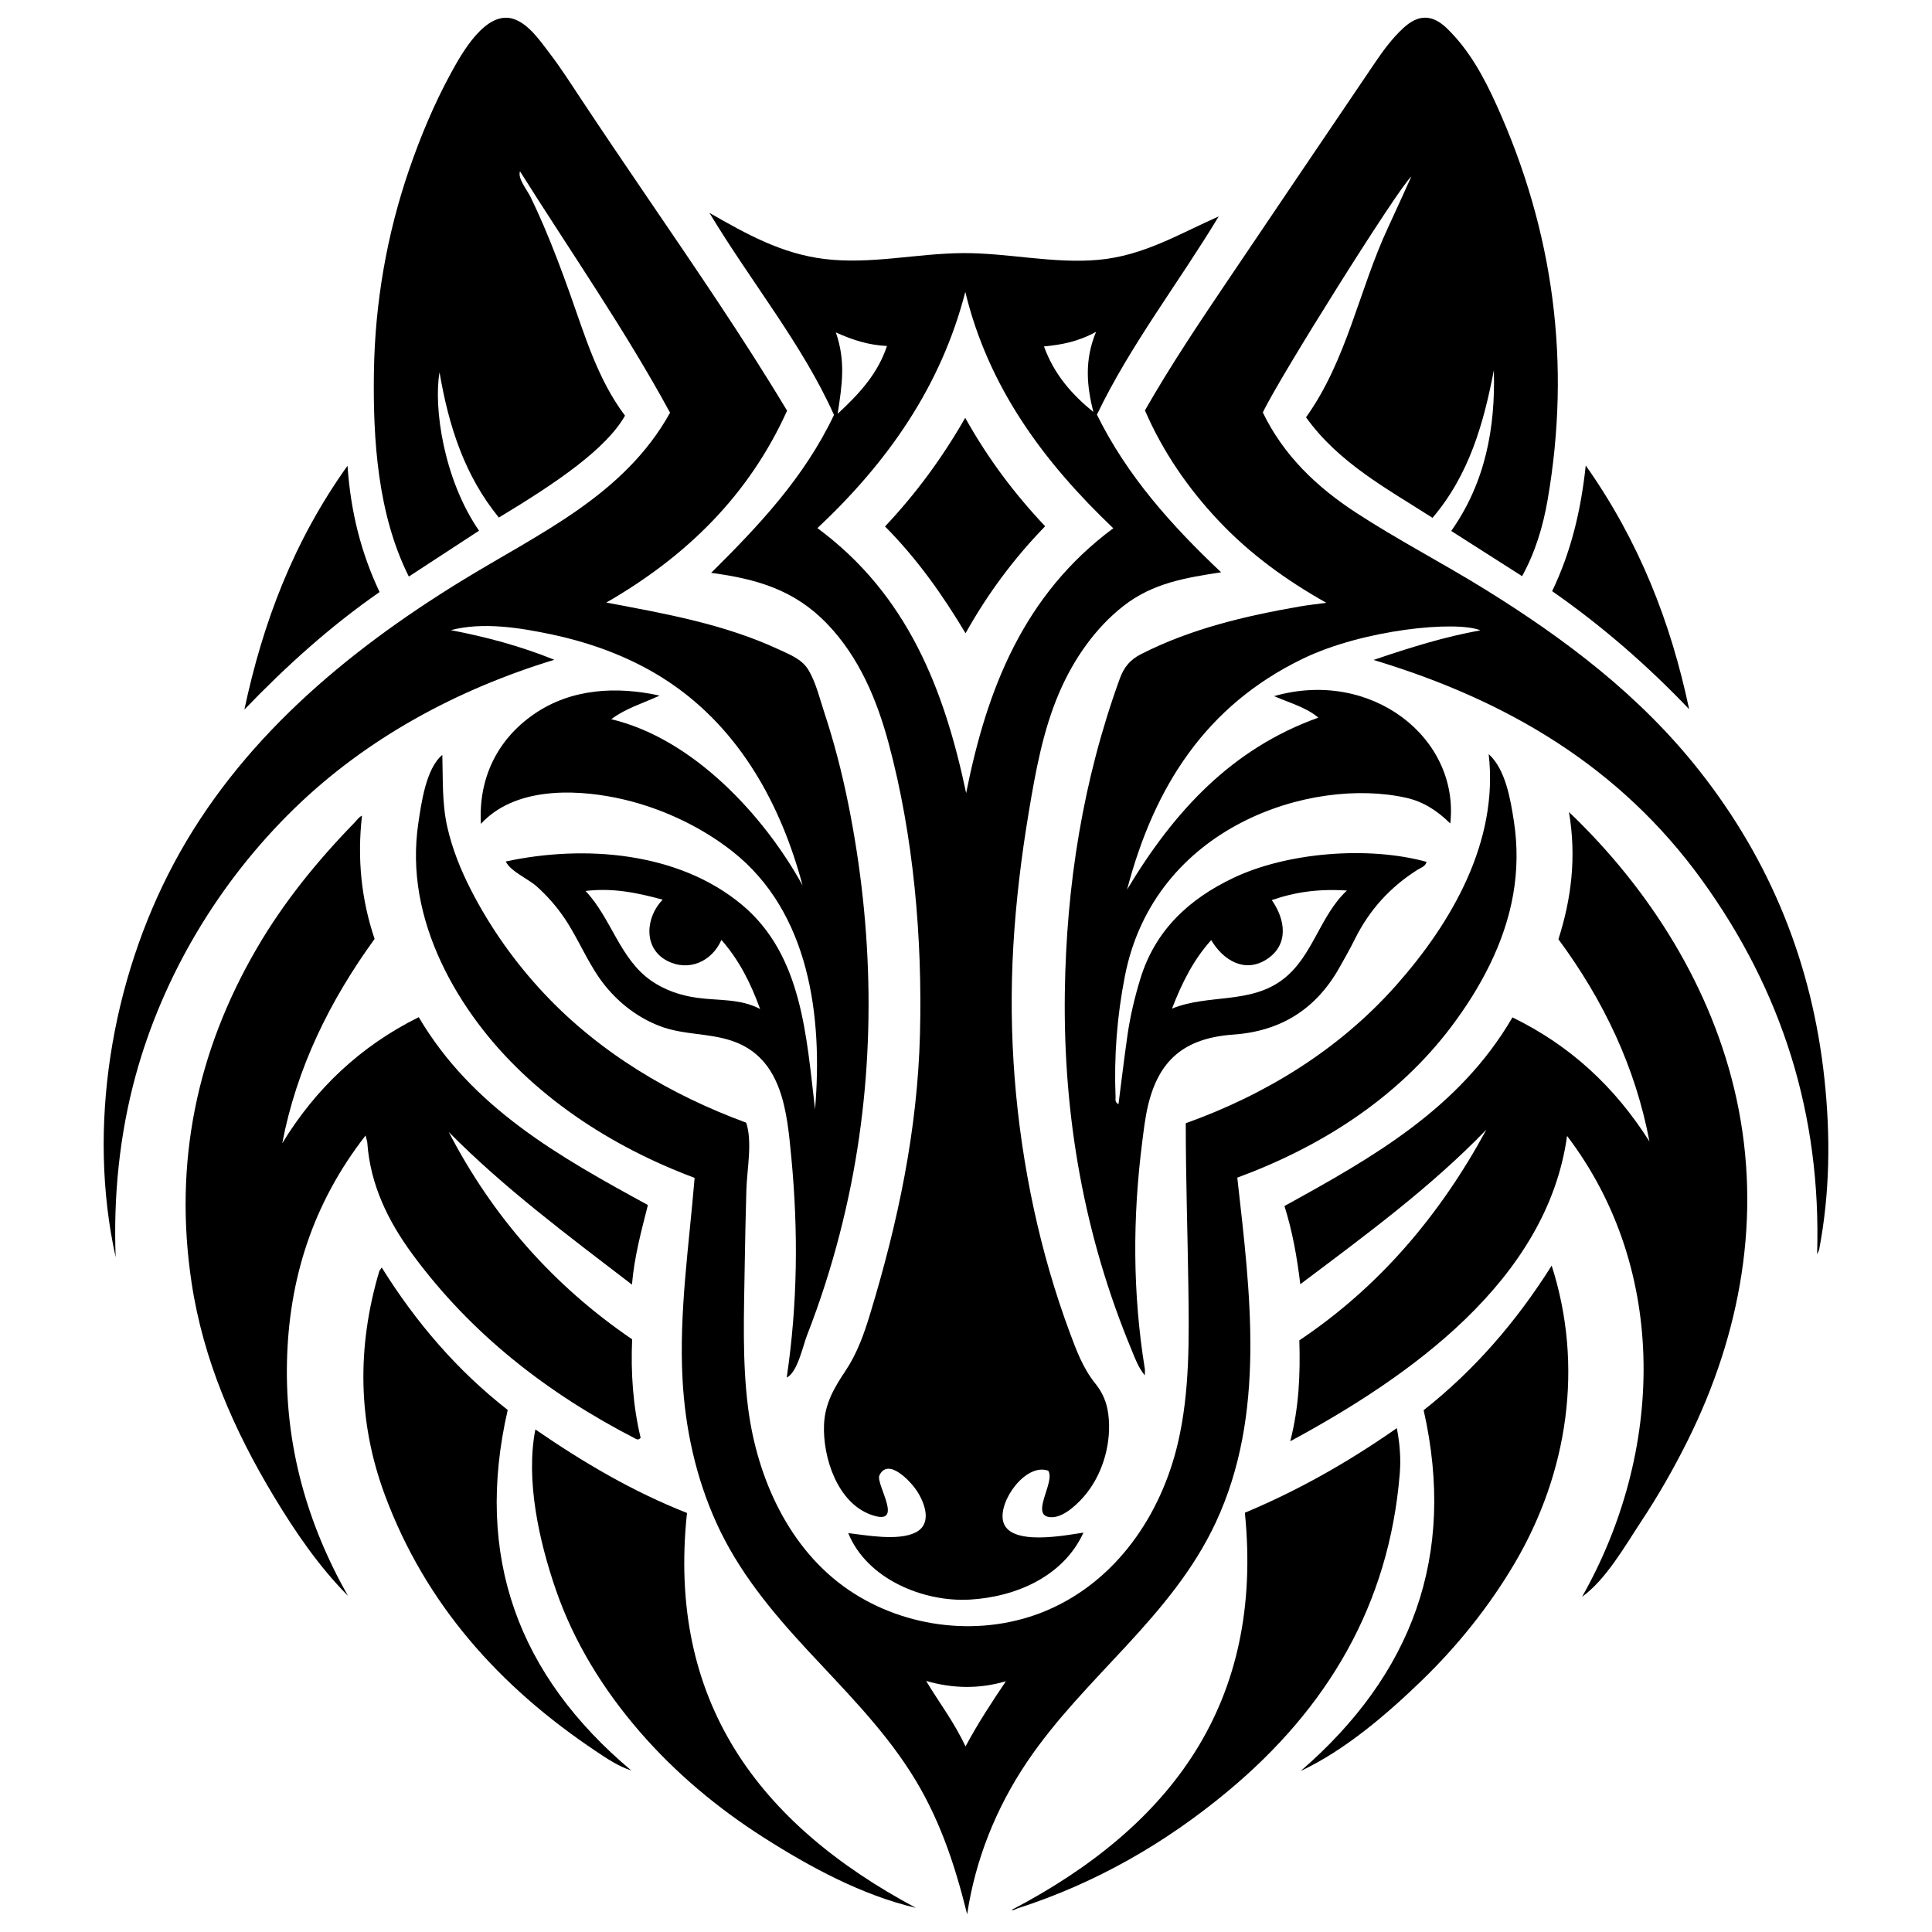 <?xml version="1.0" encoding="UTF-8"?>
<svg width="1200pt" height="1200pt" version="1.1" viewBox="0 0 1200 1200" xmlns="http://www.w3.org/2000/svg">
 <path d="m71.84 780.92c-17.883-80.848-2.656-171.9 36.133-244.61 40.383-75.688 106.27-131.01 178.36-175.32 48.348-29.723 101.08-52.906 129.86-104.64-28.008-51.508-61.66-99.809-93.219-149.96-1.602 4.383 4.5 11.727 6.551 15.941 2.871 5.902 5.578 11.883 8.168 17.914 5.957 13.859 11.246 27.996 16.32 42.203 9.363 26.23 17.188 53.152 34.188 75.719-11.629 20.59-42.141 41.484-78.355 63.297-21.23-25.992-31.141-56.684-36.844-90.227-3.793 21.684 2.488 66.402 24.535 98.395-14.348 9.367-28.688 18.73-43.609 28.477-19.336-38.535-22.352-85.062-21.672-127.54 0.68-42.578 8-84.938 21.859-125.21 7.051-20.492 15.523-40.812 25.922-59.852 6.672-12.215 21.836-39.766 39.316-33.609 9.168 3.231 16.273 13.668 21.926 21.055 6.969 9.109 13.148 18.793 19.477 28.352 13.168 19.879 26.562 39.609 39.969 59.328 30.129 44.312 60.551 88.5 88.141 134.46-23.512 52.039-61.895 90.152-112.29 119.18 36.555 6.856 73.285 13.359 107.27 29.172 6.691 3.113 14.164 5.945 18.168 12.512 4.762 7.816 7.269 18.414 10.117 27.055 6.023 18.289 10.828 36.961 14.645 55.828 15.812 78.121 17.391 158.96 1.73 237.2-4.156 20.777-9.484 41.324-15.957 61.5-3.453 10.766-7.238 21.422-11.34 31.957-2.445 6.285-5.969 23.148-12.57 26.113 6.727-45.402 7.227-90.629 2.891-136.3-2.68-28.207-5.328-61.82-36.41-72.652-14.727-5.133-30.625-3.691-45.352-9.355-13.141-5.055-24.504-13.617-33.438-24.461-10.766-13.066-16.516-29.062-25.996-42.938-4.883-7.144-10.637-13.672-17.098-19.426-5.172-4.606-16.254-9.301-19.105-15.391 48.461-10.445 107-6.133 146.55 26.777 37.691 31.359 40.125 81.891 45.555 127.12 4.852-57.23-3.281-122.21-51.152-160.04-20.707-16.359-46.734-28.184-72.559-33.441-27.379-5.578-63.422-6.051-83.832 16.223-1.586-28.047 9.93-52.348 33.18-68.301 23.109-15.855 51.129-17.234 77.82-11.371-10.852 5.012-20.977 7.84-30.043 14.676 50.422 11.906 94.676 59.359 118.84 103.23-13.375-50.098-38.828-96.656-82.68-126.13-21.969-14.77-47.137-24.23-72.949-29.719-19.754-4.199-42.891-7.945-62.836-2.715 22.004 4.246 43.242 9.879 64.262 18.406-60.031 18.293-116.37 48.488-161.54 92.445-46.492 45.242-81.52 103.49-98.594 166.13-9.977 36.598-13.758 74.68-12.324 112.55zm339.75-222.12c-16.191-4.422-31.176-7.426-47.898-5.402 15.961 16.852 21.203 42.043 40.68 55.672 8.383 5.863 18.234 9.215 28.316 10.645 13.352 1.898 27.113 0.422 39.426 7.004-6.023-16.586-13.09-30.418-24.043-42.93-5.785 13.328-20.25 20.039-33.805 12.918-15.062-7.91-13.137-27.258-2.676-37.906z"/>
 <path d="m927.87 229.89c-6.332 33.043-15.301 64.934-38.105 91.754-28.422-18.234-58.145-33.996-78.574-62.441 25.57-35.75 32.906-79.387 51.176-118.35 4.773-10.18 9.336-20.461 14.238-31.227-7.613 6.391-82.59 125.81-92.234 146.58 12.887 26.695 33.504 46.34 58.07 62.344 25.887 16.863 53.355 31.062 79.613 47.309 50.203 31.062 96.805 66.258 133.7 113.15 44.301 56.309 69.82 120.01 77.438 191.13 3.809 35.555 3.422 70.914-3.312 106.11-0.09 0.465-0.375 0.891-1.242 2.859 2.684-86.801-21.797-163.76-71.75-232.76-50.609-69.902-120.45-111.36-203.75-136.44 23.082-7.859 44.258-14.414 66.367-18.402-15.125-6.141-72.582-0.602-110.25 17.602-60.184 29.082-92.375 79.34-109.22 143.44 29.188-48.645 64.949-87.527 118.8-106.81-7.176-6.184-17.375-9.031-27.516-13.344 60.406-17.324 115.37 25.953 109.48 79.09-8.035-7.91-16.738-13.586-27.422-15.969-59.051-13.18-156.39 17.754-174.67 110.66-4.898 24.891-6.836 49.949-5.812 75.262 0.055 1.383-0.594 3.137 1.812 4.375 1.855-14.344 3.531-28.457 5.543-42.523 1.715-11.977 4.481-23.734 8.027-35.316 9.246-30.188 30.199-49.574 57.836-62.711 33.332-15.848 83.645-19.945 119.96-9.941-0.75 2.891-3.523 3.602-5.547 4.871-16.996 10.691-29.953 24.953-38.902 42.938-3.094 6.215-6.508 12.277-9.941 18.312-14.484 25.453-36.258 39.086-65.598 41.156-30.402 2.144-46.48 15.789-53.156 44.598-1.68 7.246-2.527 14.699-3.473 22.094-6.012 47.016-5.992 93.977 1.598 140.84 0.16 0.988 0.02 2.019 0.02 4.148-4.18-5.113-5.969-10.383-8.062-15.418-29.617-71.121-42.664-145.49-41.629-222.23 0.902-66.797 11.25-132.16 34.184-195.23 2.539-6.988 6.441-11.691 13.098-15.074 31.113-15.824 64.555-23.695 98.602-29.621 4.801-0.836 9.66-1.359 16.5-2.305-25.418-14.316-47.59-30.566-66.633-50.707-19.223-20.332-34.848-43.102-45.996-68.785 15.707-27.488 32.992-53.367 50.402-79.164 30.812-45.648 61.641-91.289 92.539-136.88 5.199-7.676 10.73-15.145 17.586-21.477 9.324-8.613 17.98-8.578 27.148 0.328 13.922 13.523 22.965 30.379 30.809 47.734 35.422 78.379 46.305 160.07 31.648 244.95-2.852 16.512-7.637 32.523-15.871 47.469-14.633-9.336-29.098-18.562-44.012-28.074 21.207-30.09 27.508-64.012 26.484-99.898zm-199.92 396.57c22.84-9.316 49.008-2.43 69.52-18.637 18.109-14.309 22.395-39.117 39.113-54.695-17.352-1.141-32.031 0.863-46.656 5.945 8.57 12.133 10.723 27.887-3.219 36.809-13.66 8.742-26.938 0.574-34.406-11.961-10.883 12.059-17.98 26.074-24.352 42.539z"/>
 <path d="m651.05 913.47c-13.883-4.938-30.969 18.75-28.008 31.367 3.707 15.809 38.824 8.73 49.91 7.106-12.438 27.273-42.062 39.961-70.551 41.594-28.793 1.652-63.945-12.699-75.547-41.301 11.285 1.332 30.973 5.008 41.73-0.348 10.637-5.301 5.949-18.16 0.844-25.973-3.383-5.18-17.68-21.078-23.207-9.543-2.551 5.324 16.297 32.109-5.137 24.484-21.098-7.508-30.094-35.836-29.266-55.957 0.543-13.172 6.258-22.863 13.402-33.555 7.176-10.742 11.461-22.828 15.191-35.102 17.316-56.949 29.484-114.25 31.004-173.96 1.52-59.633-3.922-122.84-19.445-180.55-7.32-27.219-18.352-53.52-38.105-74.141-20.359-21.254-43.84-27.988-72.148-31.781 29.844-29.609 57.719-59.094 76.297-98.07-19.652-43.859-51.238-82.137-77.379-125.53 23.031 13.188 44.875 25.457 71.723 28.68 28.66 3.441 56.938-3.484 85.59-3.676 28.043-0.188 56.371 6.723 84.266 4.18 28.059-2.555 49.688-15.852 74.758-26.98-25.004 41.41-54.836 79.797-75.648 123.14 18.762 38.055 46.102 68.562 77.133 97.918-22.145 3.383-42.457 6.695-60.617 20.871-17.598 13.734-30.879 33.012-39.707 53.348-10.309 23.75-14.922 49.477-19.164 74.871-4.598 27.52-7.965 55.258-9.578 83.117-3.168 54.707 1.172 109.59 12.73 163.16 5.625 26.07 13.02 51.762 22.309 76.766 4.231 11.387 8.238 22.223 15.891 31.73 4.586 5.695 7.086 11.652 8.051 18.961 2.223 16.848-2.902 35.887-13.469 49.211-4.484 5.652-13.426 14.629-21.258 14.852-15.219 0.422 2.266-21.898-2.594-28.891zm-51.48-732.16c-15.188 58.875-48.289 105.82-91.852 146.72 55.883 41.219 78.828 100.19 92.371 164.59 12.852-64.668 35.727-123.26 91.387-164.51-43.238-41.18-77.586-87.512-91.906-146.8zm81.207 24.785c-11.145 6.156-21.477 8.051-32.344 9.082 6.359 17.484 17.387 29.906 30.656 40.695-4.039-16.176-5.668-31.988 1.688-49.777zm-161.62 0.371c6.195 17.875 3.914 32.422 1.117 50.562 13.523-12.559 24.895-24.816 30.641-42.121-11.102-0.555-20.828-3.481-31.758-8.441z"/>
 <path d="m431.43 731.59c-51.988-19.402-101.26-51.359-134.74-96.262-17.441-23.395-31.078-50.676-36.184-79.566-2.598-14.699-2.871-29.746-0.672-44.512 1.812-12.168 4.746-33.988 14.895-42.363 0.465 15.109-0.273 29.836 3.086 44.711 3.074 13.602 8.293 26.621 14.629 39.012 12.02 23.508 27.559 45.395 45.633 64.625 34.484 36.695 78.355 62.801 125.4 80.086 3.984 11.879 0.453 29.289 0.109 41.621-0.434 15.723-0.805 31.445-1.035 47.172-0.43 29.402-1.648 59.395 2.137 88.629 5.613 43.375 25.391 87.633 62.508 112.86 35.586 24.18 83.48 29.535 123.14 12.609 43.043-18.367 70.738-59.168 81.227-103.74 7.523-31.977 6.992-65.539 6.531-98.188-0.477-33.551-1.602-67.062-1.602-100.62 49.711-17.785 95.211-45.758 130.45-85.418 34.848-39.215 63.957-89.641 57.703-143.85 10.551 9.414 13.613 28.531 15.668 41.785 2.336 15.059 2.18 30.398-0.453 45.402-5.262 29.984-20.039 57.609-38.176 81.758-33.617 44.758-81.176 74.93-133.18 94.113 7.981 71.289 18.062 146.78-13.359 214.15-27.504 58.973-81.547 95.844-117.2 148.72-19.203 28.48-32.141 60.668-37.23 94.68-7.848-31.676-17.586-60.965-35.371-88.637-18.035-28.055-41.387-51.203-63.914-75.543-22.297-24.094-42.844-48.852-56.488-78.988-12.695-28.035-19.375-58.449-21.008-89.129-2.238-42.023 4.086-83.375 7.5-125.11zm168.26 353.18c7.828-14.613 16.211-27.32 25.086-40.523-16.625 4.891-32.98 4.598-49.539-0.191 8.16 13.617 17.52 25.699 24.453 40.715z"/>
 <path d="m1024.5 708.96c-8.711-46.047-28.352-87.406-56.535-125.57 7.941-24.918 11.344-50.672 6.551-79.016 50.344 48.004 89.168 109.68 104.04 178.07 15.867 72.953 2.711 145.91-30.238 212.18-8.652 17.402-18.316 34.301-29.039 50.512-10.066 15.219-21.656 35.824-36.633 46.68 50.547-89.191 54.41-202.45-9.309-286.27-12.449 89.875-98.223 149.86-171.94 189.64 5.457-21.234 6.262-41.461 5.652-62.684 49.84-33.344 87.562-78.055 116.16-130.86-34.773 35.992-74.922 65.438-115.58 96.008-2.035-16.977-4.898-32.977-9.832-48.562 54.605-30.09 108.57-60.383 141.61-117.17 36.035 17.523 63.75 43.375 85.082 77.035z"/>
 <path d="m216.11 991.21c-18.168-18.43-32.66-39.613-45.949-61.668-24.895-41.312-43.969-84.918-51.191-133-11.129-74.086 3.059-143.33 40.734-207.86 16.707-28.617 37.504-54.121 60.578-77.82 1.383-1.422 2.414-3.184 4.562-4.254-3.016 26.445-0.531 51.707 7.816 76.578-27.867 38.449-48.387 80.066-57.359 126.93 20.844-34.172 48.785-60.453 84.785-78.336 33.246 56.391 87.227 86.617 142.33 116.68-4.019 15.941-8.426 31.965-9.906 49.438-39.715-30.496-79.152-59.715-113.8-94.805 27.105 52.242 64.691 95.223 113.92 128.78-0.879 20.617 0.488 41.305 5.285 61.195-1.43 1.508-2.352 0.961-3.238 0.504-54.547-28.086-101.97-64.828-138.54-114.6-15.152-20.617-26.121-43.074-27.992-69.141-0.07-0.98-0.449-1.938-1.082-4.551-32.941 42.293-47.766 89.547-48.832 141.09-1.07 51.512 12.332 99.699 37.883 144.84z"/>
 <path d="m568.88 1185c-33.625-7.887-65.961-25.426-94.895-43.898-28.461-18.172-54.57-40.031-76.691-65.59-22.559-26.062-40.848-55.566-52.098-88.242-10.309-29.938-18.832-67.844-12.672-99.418 29.914 20.586 60.52 38.609 94.18 51.879-12.414 116.51 44.074 192.86 142.18 245.27z"/>
 <path d="m628.3 1186.3c99.301-51.91 156.81-128.54 144.91-246.72 32.906-13.746 63.938-31.266 94.398-52.547 1.91 10.066 2.559 19.047 1.812 28.238-6.633 81.477-44.867 145.77-106.82 197.32-38.992 32.445-82.219 57.16-130.57 72.734-1.422 0.457-2.762 1.543-3.731 0.969z"/>
 <path d="m807.86 1100c69.109-59.758 96.871-133.41 76.395-224.1 31.398-24.793 57.422-54.727 79.516-89.809 20.047 62.441 10.082 128.61-22.883 184.69-15.766 26.816-35.52 51.457-57.867 73.07-21.703 20.992-47.625 43.223-75.16 56.152z"/>
 <path d="m392.14 1099.7c-8.223-2.66-15.16-7.422-22.082-12.047-59.707-39.906-105.87-91.207-131.09-159.3-16.891-45.602-17.23-92.074-3.426-138.66 0.203-0.684 0.797-1.25 1.566-2.41 21.289 34.168 46.961 64.027 78.246 88.461-20.867 90.844 6.328 164.73 76.781 223.96z"/>
 <path d="m964.07 367.18c11.676-24.352 17.848-49.801 20.859-78.059 33.07 46.891 52.816 97.238 64.219 151.37-25.91-27.176-54.008-51.652-85.078-73.309z"/>
 <path d="m215.84 289.3c1.992 28.719 8.434 54.137 19.926 78.426-30.93 21.492-58.238 46.238-83.973 73 11.469-53.988 30.551-104.56 64.047-151.43z"/>
 <path d="m599.51 259.52c14.164 25.344 30.488 47.074 49.645 67.348-19.199 19.781-35.469 41.508-49.434 66.453-14.527-24.258-30.215-46.355-50.02-66.336 19.062-20.227 35.355-42.25 49.809-67.465z"/>
</svg>
